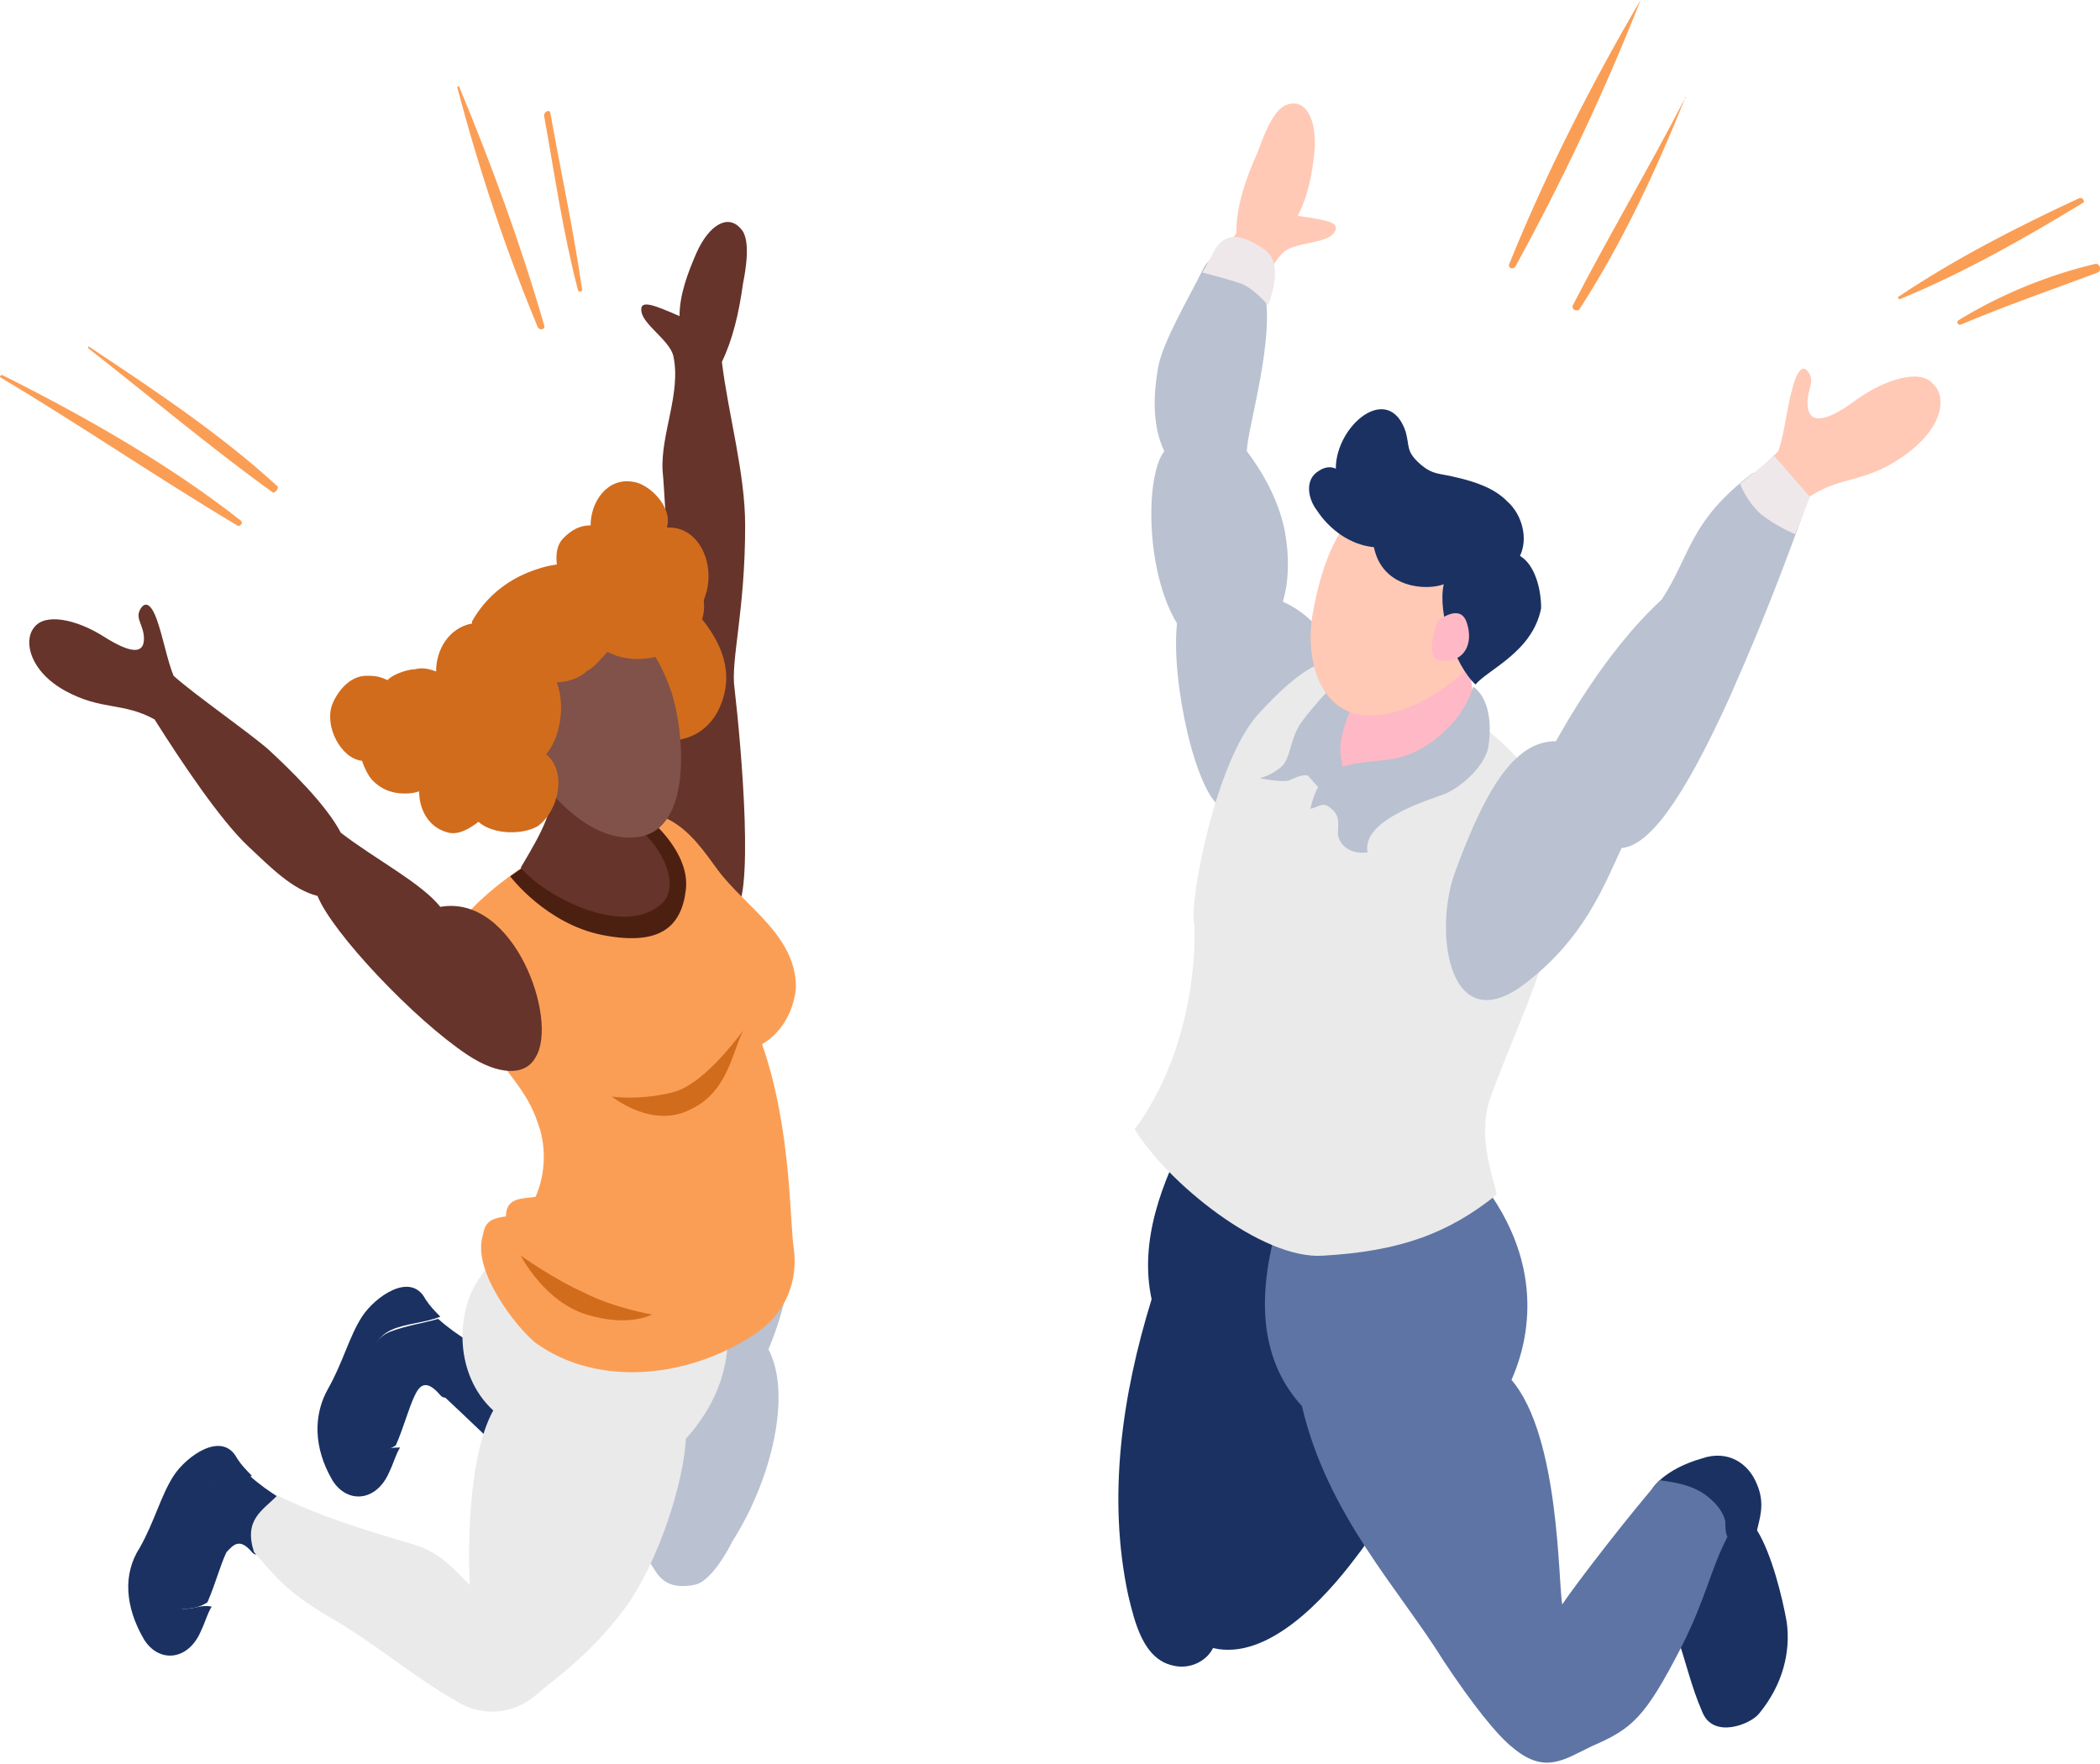<svg width="206" height="173" viewBox="0 0 206 173" fill="none" xmlns="http://www.w3.org/2000/svg">
<g clip-path="url(#clip0)">
<path d="M72.889 27.799C73.097 26.73 73.72 23.523 72.682 22.453C71.436 20.956 69.567 22.026 68.321 24.805C67.49 26.73 66.659 28.869 66.659 31.007C64.168 29.938 62.714 29.296 62.922 30.579C63.129 31.862 65.621 33.359 66.037 34.856C66.867 38.492 64.79 42.555 64.998 46.19C65.206 48.328 65.206 50.681 65.621 53.033C62.714 59.448 62.299 67.788 62.091 74.204C61.883 78.48 63.752 80.405 66.452 83.613C67.49 84.896 69.774 90.242 71.851 89.6C74.135 88.959 72.682 72.921 72.059 67.574C71.643 64.794 73.097 60.09 73.097 51.536C73.097 46.404 71.436 40.63 70.813 35.498C71.851 33.359 72.474 30.793 72.889 27.799Z" fill="#66342A"/>
<path d="M18.274 157.817C14.329 158.031 16.82 151.188 17.444 149.477C18.067 147.98 18.482 146.697 19.935 146.056C21.389 145.414 23.05 145.414 24.712 144.772C24.089 144.131 23.673 143.703 23.258 143.062C21.804 140.282 18.274 142.848 17.028 144.772C15.782 146.697 15.159 149.263 13.706 151.829C12.044 154.395 12.252 157.603 14.121 160.811C15.575 163.163 18.482 162.949 19.728 159.955C20.143 159.1 20.351 158.245 20.766 157.603C19.728 157.389 19.105 157.817 18.274 157.817Z" fill="#1A3162"/>
<path d="M24.712 152.257C25.958 153.754 28.865 147.766 28.865 147.766C28.865 147.766 26.373 146.483 24.504 144.772C23.051 145.2 21.389 145.414 19.728 146.056C18.274 146.697 17.859 147.98 17.236 149.477C16.613 151.188 14.121 158.031 18.067 157.817C18.898 157.817 19.728 157.603 20.351 157.175C21.182 155.251 21.597 153.54 22.22 152.257C22.843 151.615 23.466 150.76 24.712 152.257Z" fill="#1A3162"/>
<path d="M36.755 142.206C32.81 142.419 35.302 135.576 35.925 133.866C36.548 132.369 36.963 131.086 38.417 130.444C39.87 129.803 41.532 129.803 43.193 129.161C42.57 128.52 42.154 128.092 41.739 127.45C40.285 124.67 36.755 127.237 35.509 129.161C34.263 131.086 33.64 133.652 32.187 136.218C30.733 138.784 30.733 141.992 32.602 145.199C34.056 147.552 36.963 147.338 38.209 144.344C38.624 143.489 38.832 142.633 39.247 141.992C38.209 141.992 37.586 142.206 36.755 142.206Z" fill="#1A3162"/>
<path d="M43.192 136.86C44.438 138.356 47.346 132.369 47.346 132.369C47.346 132.369 44.854 131.086 42.985 129.375C41.531 129.803 39.87 130.017 38.209 130.658C36.755 131.3 36.34 132.583 35.717 134.08C35.094 135.79 32.602 142.633 36.547 142.419C37.378 142.419 38.209 142.206 38.832 141.778C39.662 139.853 40.078 138.143 40.7 136.86C41.116 136.004 41.739 135.149 43.192 136.86Z" fill="#1A3162"/>
<path d="M46.101 131.728C46.101 131.728 42.363 133.438 43.194 136.646C45.27 138.571 51.292 144.344 51.292 144.344L55.653 137.287L46.101 131.728Z" fill="#1A3162"/>
<path d="M76.835 117.187C73.304 118.256 69.774 120.608 66.451 120.608C63.544 120.608 60.845 120.18 58.768 118.683C55.653 122.319 52.954 127.023 55.03 131.728C56.276 134.294 56.691 137.288 58.145 139.854C58.976 141.351 62.091 151.829 63.752 153.326C64.375 153.968 64.79 156.106 68.113 155.465C69.567 155.251 71.228 152.471 71.851 151.188C75.796 144.986 77.665 136.646 75.381 132.369C78.496 124.885 77.458 120.608 76.835 117.187Z" fill="#BAC1D0"/>
<path d="M69.566 124.671C69.358 124.457 54.822 119.325 54.407 119.967C54.199 119.967 53.992 119.967 53.784 120.18C50.461 121.036 48.8 122.747 46.931 125.527C44.647 128.948 44.647 134.936 48.385 138.357C45.893 142.848 45.893 152.257 46.1 155.465C45.27 154.823 43.608 152.471 40.909 151.616C35.925 150.119 31.564 148.836 27.203 146.697C25.75 148.194 23.881 149.049 24.919 152.257C26.995 154.609 28.034 156.106 32.395 158.672C36.548 161.025 40.493 164.446 44.647 166.798C46.931 168.295 50.254 168.509 52.953 165.943C54.199 164.874 57.937 162.308 61.26 157.817C64.582 153.326 67.074 145.414 67.282 141.137C73.096 134.722 71.643 127.665 69.566 124.671Z" fill="#EAEAEA"/>
<path d="M70.397 85.323C69.151 83.613 67.697 81.474 65.621 80.405C63.959 79.549 63.129 79.549 61.467 79.977C55.86 81.474 45.27 88.103 44.024 92.594C42.985 95.802 46.308 99.865 47.762 102.217C49.423 104.997 51.707 106.922 52.745 110.129C53.576 112.268 53.576 115.048 52.538 117.4C51.292 117.614 49.631 117.4 49.631 119.325C47.762 119.538 47.554 120.18 47.346 121.249C46.308 124.671 50.669 130.231 52.538 131.728C58.768 136.218 67.905 135.149 74.342 130.658C77.042 128.734 78.288 125.74 77.873 122.532C77.457 119.966 77.665 110.771 74.758 102.431C76.627 101.362 77.873 99.223 78.08 96.871C78.08 91.739 73.096 88.959 70.397 85.323Z" fill="#FB9E55"/>
<path d="M50.046 85.965C50.046 85.965 53.576 90.669 59.183 91.739C64.79 92.808 66.867 90.883 67.282 87.248C67.697 83.613 63.752 80.405 63.752 80.405C63.752 80.405 59.391 79.977 56.691 81.688C54.199 82.971 50.046 85.965 50.046 85.965Z" fill="#4C2011"/>
<path d="M68.32 60.089C70.812 56.882 69.151 51.536 65.413 51.749C66.036 49.825 63.752 47.472 62.09 47.259C59.599 46.831 57.937 49.183 57.937 51.536C56.899 51.536 56.068 51.963 55.238 52.819C54.199 53.888 54.615 55.812 55.03 57.309C52.538 63.297 58.56 71.209 64.167 72.492C67.074 73.134 69.774 71.851 70.812 68.857C72.058 65.436 70.397 62.442 68.32 60.089Z" fill="#D16C1D"/>
<path d="M63.336 81.902C62.713 81.26 62.921 79.549 62.713 78.48C61.467 78.48 60.013 78.48 58.975 78.052C57.106 77.411 55.653 76.342 54.407 74.845C54.407 75.059 54.407 75.272 54.614 75.486C54.199 79.763 53.368 81.26 51.084 85.109C53.368 87.889 61.052 91.952 64.79 88.745C66.243 87.675 66.036 84.682 63.336 81.902Z" fill="#66342A"/>
<path d="M65.828 67.788C64.998 65.436 63.544 62.442 61.26 61.373C58.976 60.303 55.861 60.945 53.576 62.014C50.046 63.297 48.8 68.216 50.877 72.707C52.746 76.983 57.522 82.757 62.506 82.116C68.113 81.474 67.074 71.423 65.828 67.788Z" fill="#805249"/>
<path d="M67.282 56.24C66.866 56.027 66.243 56.027 65.828 56.027C65.828 55.171 65.62 54.316 64.582 53.674C62.298 52.391 60.221 54.102 59.183 56.24C57.314 54.957 54.614 55.171 52.745 55.813C50.046 56.668 47.761 58.379 46.308 60.945V61.159C44.024 61.587 42.778 63.725 42.778 65.864C42.155 65.65 41.532 65.436 40.701 65.65C40.078 65.65 38.624 66.077 38.001 66.719C37.171 66.291 36.548 66.291 35.925 66.291C34.471 66.291 33.225 67.574 32.602 69.071C31.772 71.21 33.433 74.417 35.51 74.631C35.717 75.273 36.133 76.128 36.548 76.556C37.378 77.411 38.417 77.839 39.663 77.839C40.078 77.839 40.493 77.839 41.116 77.625C41.116 79.549 42.155 81.26 44.024 81.688C45.062 81.902 46.1 81.26 46.931 80.619C48.385 81.902 51.292 81.902 52.745 81.046C54.822 79.549 55.653 75.7 53.576 73.99C55.03 72.279 55.445 69.071 54.614 66.933C55.653 66.933 56.899 66.505 57.522 65.864C58.352 65.436 58.975 64.58 59.598 63.939C62.713 65.65 67.905 64.153 68.943 60.517C69.358 58.807 68.735 56.882 67.282 56.24Z" fill="#D16C1D"/>
<path d="M43.193 88.959C41.324 86.607 36.756 84.255 33.433 81.688C31.98 78.908 28.449 75.487 26.373 73.562C24.711 72.065 18.897 68.002 17.028 66.292C16.405 64.795 15.99 62.442 15.367 60.732C14.744 59.021 14.121 59.021 13.705 59.876C13.29 60.732 14.121 61.373 14.121 62.656C14.121 64.153 12.875 64.153 10.175 62.442C7.476 60.732 4.361 60.09 3.322 61.587C2.284 62.87 2.907 65.864 6.437 67.788C9.967 69.713 12.044 68.858 15.159 70.569C17.859 74.845 21.596 80.405 24.296 82.972C26.58 85.11 28.657 87.248 31.149 87.89C32.602 91.525 40.701 100.079 45.893 103.501C48.8 105.425 51.5 105.639 52.538 103.714C54.822 100.079 50.461 87.676 43.193 88.959Z" fill="#66342A"/>
<path d="M51.084 123.174C51.084 123.174 53.368 127.665 57.522 128.948C61.675 130.231 63.959 128.948 63.959 128.948C63.959 128.948 60.221 128.306 57.314 126.809C54.407 125.526 51.084 123.174 51.084 123.174Z" fill="#D16C1D"/>
<path d="M72.889 101.148C73.096 100.721 69.358 106.281 66.036 107.136C62.713 107.991 60.014 107.564 60.014 107.564C60.014 107.564 63.959 110.771 67.697 108.847C71.435 107.136 71.85 103.073 72.889 101.148Z" fill="#D16C1D"/>
<path d="M121.274 22.881C120.859 23.523 120.443 23.951 119.82 24.592C121.482 25.234 122.935 26.089 124.389 26.944C124.804 26.089 125.22 25.448 125.842 24.806C126.881 23.737 129.996 23.951 130.826 22.881C131.657 21.812 130.203 21.598 127.296 21.171C128.334 19.246 128.75 16.894 128.957 14.755C129.165 11.761 128.127 9.623 126.258 10.265C124.804 10.692 123.766 13.9 123.351 14.969C122.105 17.749 121.274 20.315 121.274 22.881Z" fill="#FFC9B6"/>
<path d="M125.843 59.021C126.466 56.883 126.466 54.53 126.051 52.178C125.428 48.97 123.766 46.19 122.313 44.266C122.313 42.127 125.22 32.932 123.974 28.227C123.143 24.806 119.198 23.737 117.952 26.517C116.706 29.083 114.006 33.574 113.591 36.14C113.176 38.492 112.968 41.7 114.214 44.266C112.345 46.618 112.345 56.027 115.46 61.159C114.837 66.719 117.329 78.267 120.028 79.336C122.313 80.192 124.389 79.978 125.428 78.481C127.504 75.487 131.242 70.782 131.45 67.147C131.658 66.719 131.035 61.373 125.843 59.021Z" fill="#BAC1D0"/>
<path d="M135.395 131.942C135.603 127.665 136.849 123.602 136.849 119.325C136.849 117.187 136.018 115.476 134.357 114.407C131.45 112.696 128.127 113.337 125.012 111.413C122.52 109.702 120.651 108.205 117.536 109.061C117.329 109.061 116.913 109.488 116.913 109.702C116.913 110.13 116.706 110.557 116.706 110.771C114.006 115.904 111.722 121.677 112.968 127.451C110.06 136.86 108.607 146.911 110.683 156.534C111.306 159.1 112.137 162.735 115.044 163.377C116.706 163.805 118.367 162.949 118.99 161.666C124.389 162.949 129.996 156.748 132.903 152.899C134.564 150.76 136.018 148.622 136.018 145.842C136.226 141.351 135.187 136.433 135.395 131.942Z" fill="#1A3162"/>
<path d="M175.266 159.1C174.851 156.748 173.813 152.471 172.359 150.119C172.567 149.05 173.19 147.553 172.359 145.628C171.528 143.49 169.452 142.206 166.96 143.062C163.222 144.131 161.976 146.056 161.976 146.27C160.107 150.333 163.43 156.962 164.468 160.383C165.298 162.736 165.921 165.516 166.96 167.868C167.998 170.648 171.736 169.151 172.567 168.082C174.851 165.302 175.682 162.094 175.266 159.1Z" fill="#1A3162"/>
<path d="M169.244 149.263C169.036 148.194 168.206 147.338 167.375 146.697C165.921 145.628 164.26 145.414 162.806 145.2C160.314 147.98 154.5 155.464 153.254 157.389C152.839 155.464 153.046 140.923 148.27 135.363C149.308 133.011 152.216 125.312 145.778 116.545C143.702 113.979 131.45 115.476 127.089 114.834C125.22 119.966 121.066 130.658 127.712 137.929C130.204 148.621 137.264 155.892 141.625 162.949C144.325 167.012 146.816 170.22 148.478 171.503C151.593 174.069 153.462 172.572 156.161 171.289C160.107 169.578 161.353 168.509 164.883 161.666C167.375 156.747 167.79 153.967 169.452 150.76C169.244 150.332 169.244 149.691 169.244 149.263Z" fill="#5E74A4"/>
<path d="M134.565 65.437C131.45 64.368 129.373 63.512 123.351 70.141C119.198 74.846 116.706 88.318 117.121 90.457C117.329 92.167 117.329 102.646 111.307 110.772C114.422 115.904 123.766 123.602 129.789 123.175C137.264 122.747 142.041 121.036 146.817 117.187C146.401 115.049 144.74 111.199 146.401 107.136C149.101 99.866 151.593 95.375 153.047 87.463C155.331 75.273 141.418 67.789 134.565 65.437Z" fill="#EAEAEA"/>
<path d="M132.695 63.939C132.695 63.939 132.28 68.002 129.788 73.99C129.373 78.267 131.034 81.261 135.603 78.053C140.171 74.632 144.74 69.927 144.74 69.927L143.701 62.228L132.695 63.939Z" fill="#FFB8C6"/>
<path d="M144.532 67.361C143.701 69.714 142.663 70.997 140.586 72.707C137.471 74.846 136.018 74.418 133.318 74.846C130.411 75.274 129.165 76.557 128.542 79.337C129.58 79.123 129.788 78.481 130.826 79.55C131.449 80.192 131.242 81.047 131.242 81.903C131.449 82.972 132.488 83.827 134.149 83.614C133.526 80.406 140.171 78.481 141.832 77.84C143.286 77.198 145.57 75.274 145.986 73.349C146.401 70.783 145.986 68.43 144.532 67.361Z" fill="#BAC1D0"/>
<path d="M131.242 66.72C131.242 66.72 128.958 69.072 127.712 70.783C126.466 72.493 126.674 74.418 125.635 75.273C124.597 76.129 123.559 76.343 123.559 76.343C123.559 76.343 125.635 76.77 126.466 76.557C127.297 76.129 128.127 75.915 128.335 76.129C128.542 76.343 129.996 78.053 129.996 77.84C130.204 77.626 132.28 76.557 132.28 76.557C132.28 76.557 131.034 74.632 131.657 72.066C132.28 69.713 133.111 68.217 133.111 68.217L131.242 66.72Z" fill="#BAC1D0"/>
<path d="M148.062 55.813C148.062 52.392 139.756 48.115 136.433 48.542C131.449 49.398 129.58 55.599 128.75 60.304C127.919 65.222 129.788 72.065 137.264 69.713C143.078 67.788 148.062 62.442 148.062 55.813Z" fill="#FFC9B6"/>
<path d="M149.101 54.53C149.932 52.819 149.309 50.467 147.855 49.184C146.609 47.901 144.74 47.259 142.871 46.832C141.21 46.404 140.587 46.618 139.341 45.548C137.887 44.265 138.303 43.838 137.887 42.341C136.226 37.422 131.035 41.699 131.035 45.976C130.619 45.762 129.996 45.762 129.373 46.19C127.92 47.045 128.335 48.97 129.166 50.039C130.412 51.964 132.488 53.461 134.773 53.675C135.603 57.738 139.964 57.952 141.625 57.31C141.002 60.09 142.664 65.222 144.74 67.147C145.986 65.65 150.347 63.939 151.178 59.662C151.178 57.738 150.555 55.385 149.101 54.53Z" fill="#1A3162"/>
<path d="M141.001 60.946C141.001 60.946 143.286 59.021 143.909 61.16C144.532 63.084 143.701 65.009 141.417 64.795C139.548 64.795 141.001 60.946 141.001 60.946Z" fill="#FFB8C6"/>
<path d="M189.595 37.637C188.349 36.14 184.819 37.209 181.912 39.348C179.004 41.486 177.551 41.486 177.343 39.989C177.135 38.492 177.966 37.637 177.551 36.782C177.135 35.926 176.512 35.712 175.889 37.851C175.266 39.989 175.059 42.555 174.436 44.266C173.605 45.121 172.152 46.405 170.49 47.901C171.736 49.826 173.19 51.537 174.851 53.034C175.682 51.537 176.305 50.254 177.135 48.971C180.458 46.618 182.742 47.474 186.48 44.908C190.633 42.128 191.049 38.92 189.595 37.637Z" fill="#FFC9B6"/>
<path d="M171.944 46.404C165.714 51.109 165.922 54.316 163.014 58.807C157.407 63.94 153.254 71.638 152.631 72.707C148.893 72.707 145.986 76.556 142.663 85.752C140.587 91.739 142.248 102.431 149.932 96.23C155.331 91.953 157.2 87.249 159.069 83.186C161.768 82.972 165.091 78.481 169.659 68.43C171.528 64.153 173.605 59.449 176.928 50.254C174.228 48.329 173.397 47.474 171.944 46.404Z" fill="#BAC1D0"/>
<path d="M170.697 47.473C170.697 47.473 171.32 49.184 172.774 50.467C174.435 51.75 176.096 52.392 176.096 52.392L177.55 48.756L174.02 44.693C174.228 44.693 171.943 46.404 170.697 47.473Z" fill="#EFE8EB"/>
<path d="M118.989 24.806C118.782 25.233 117.951 26.73 117.951 26.73C117.951 26.73 120.443 27.372 121.689 27.8C122.935 28.227 124.389 29.938 124.389 29.938C124.389 29.938 126.05 26.089 124.181 24.592C122.104 23.095 120.235 22.453 118.989 24.806Z" fill="#EFE8EB"/>
<path d="M23.673 51.109C16.613 45.549 8.306 40.844 0.208 36.781C0 36.781 0 36.995 0 36.995C7.891 41.7 15.367 46.832 23.258 51.536C23.466 51.75 23.881 51.323 23.673 51.109Z" fill="#FB9E55"/>
<path d="M27.204 47.687C21.597 42.555 15.16 38.278 8.722 34.001C8.722 34.001 8.515 34.001 8.722 34.215C14.744 38.919 20.559 43.838 26.789 48.328C26.996 48.328 27.412 47.901 27.204 47.687Z" fill="#FB9E55"/>
<path d="M45.062 8.554C45.062 8.34 44.855 8.554 44.855 8.554C46.931 16.466 49.631 24.592 52.746 32.077C52.953 32.505 53.576 32.291 53.369 31.863C51.084 23.951 48.177 16.039 45.062 8.554Z" fill="#FB9E55"/>
<path d="M53.992 11.12C53.992 10.692 53.369 10.906 53.369 11.334C54.407 17.108 55.238 22.881 56.692 28.441C56.692 28.655 57.107 28.655 57.107 28.441C56.276 22.667 55.03 16.894 53.992 11.12Z" fill="#FB9E55"/>
<path d="M160.937 0C156.161 8.126 151.593 17.108 148.062 25.875C147.855 26.303 148.478 26.517 148.685 26.089C153.254 17.749 157.407 8.981 160.937 0C161.145 0 161.145 0 160.937 0Z" fill="#FB9E55"/>
<path d="M165.299 9.623C161.769 16.466 157.823 23.096 154.293 29.939C154.085 30.366 154.708 30.58 154.916 30.366C159.069 23.951 162.392 16.894 165.299 9.623C165.299 9.41 165.506 9.623 165.299 9.623Z" fill="#FB9E55"/>
<path d="M203.924 19.46C197.902 22.24 191.672 25.447 186.273 29.083C186.065 29.083 186.273 29.51 186.48 29.297C192.71 26.73 198.732 23.309 204.339 19.887C204.547 19.887 204.339 19.246 203.924 19.46Z" fill="#FB9E55"/>
<path d="M205.585 25.875C201.016 26.944 196.24 28.869 192.087 31.435C191.879 31.649 192.087 31.863 192.295 31.863C196.863 29.938 201.224 28.441 205.793 26.73C206.208 26.517 206 25.875 205.585 25.875Z" fill="#FB9E55"/>
</g>
<defs>
<clipPath id="clip0">
<rect width="206" height="173" fill="white"/>
</clipPath>
</defs>
</svg>

